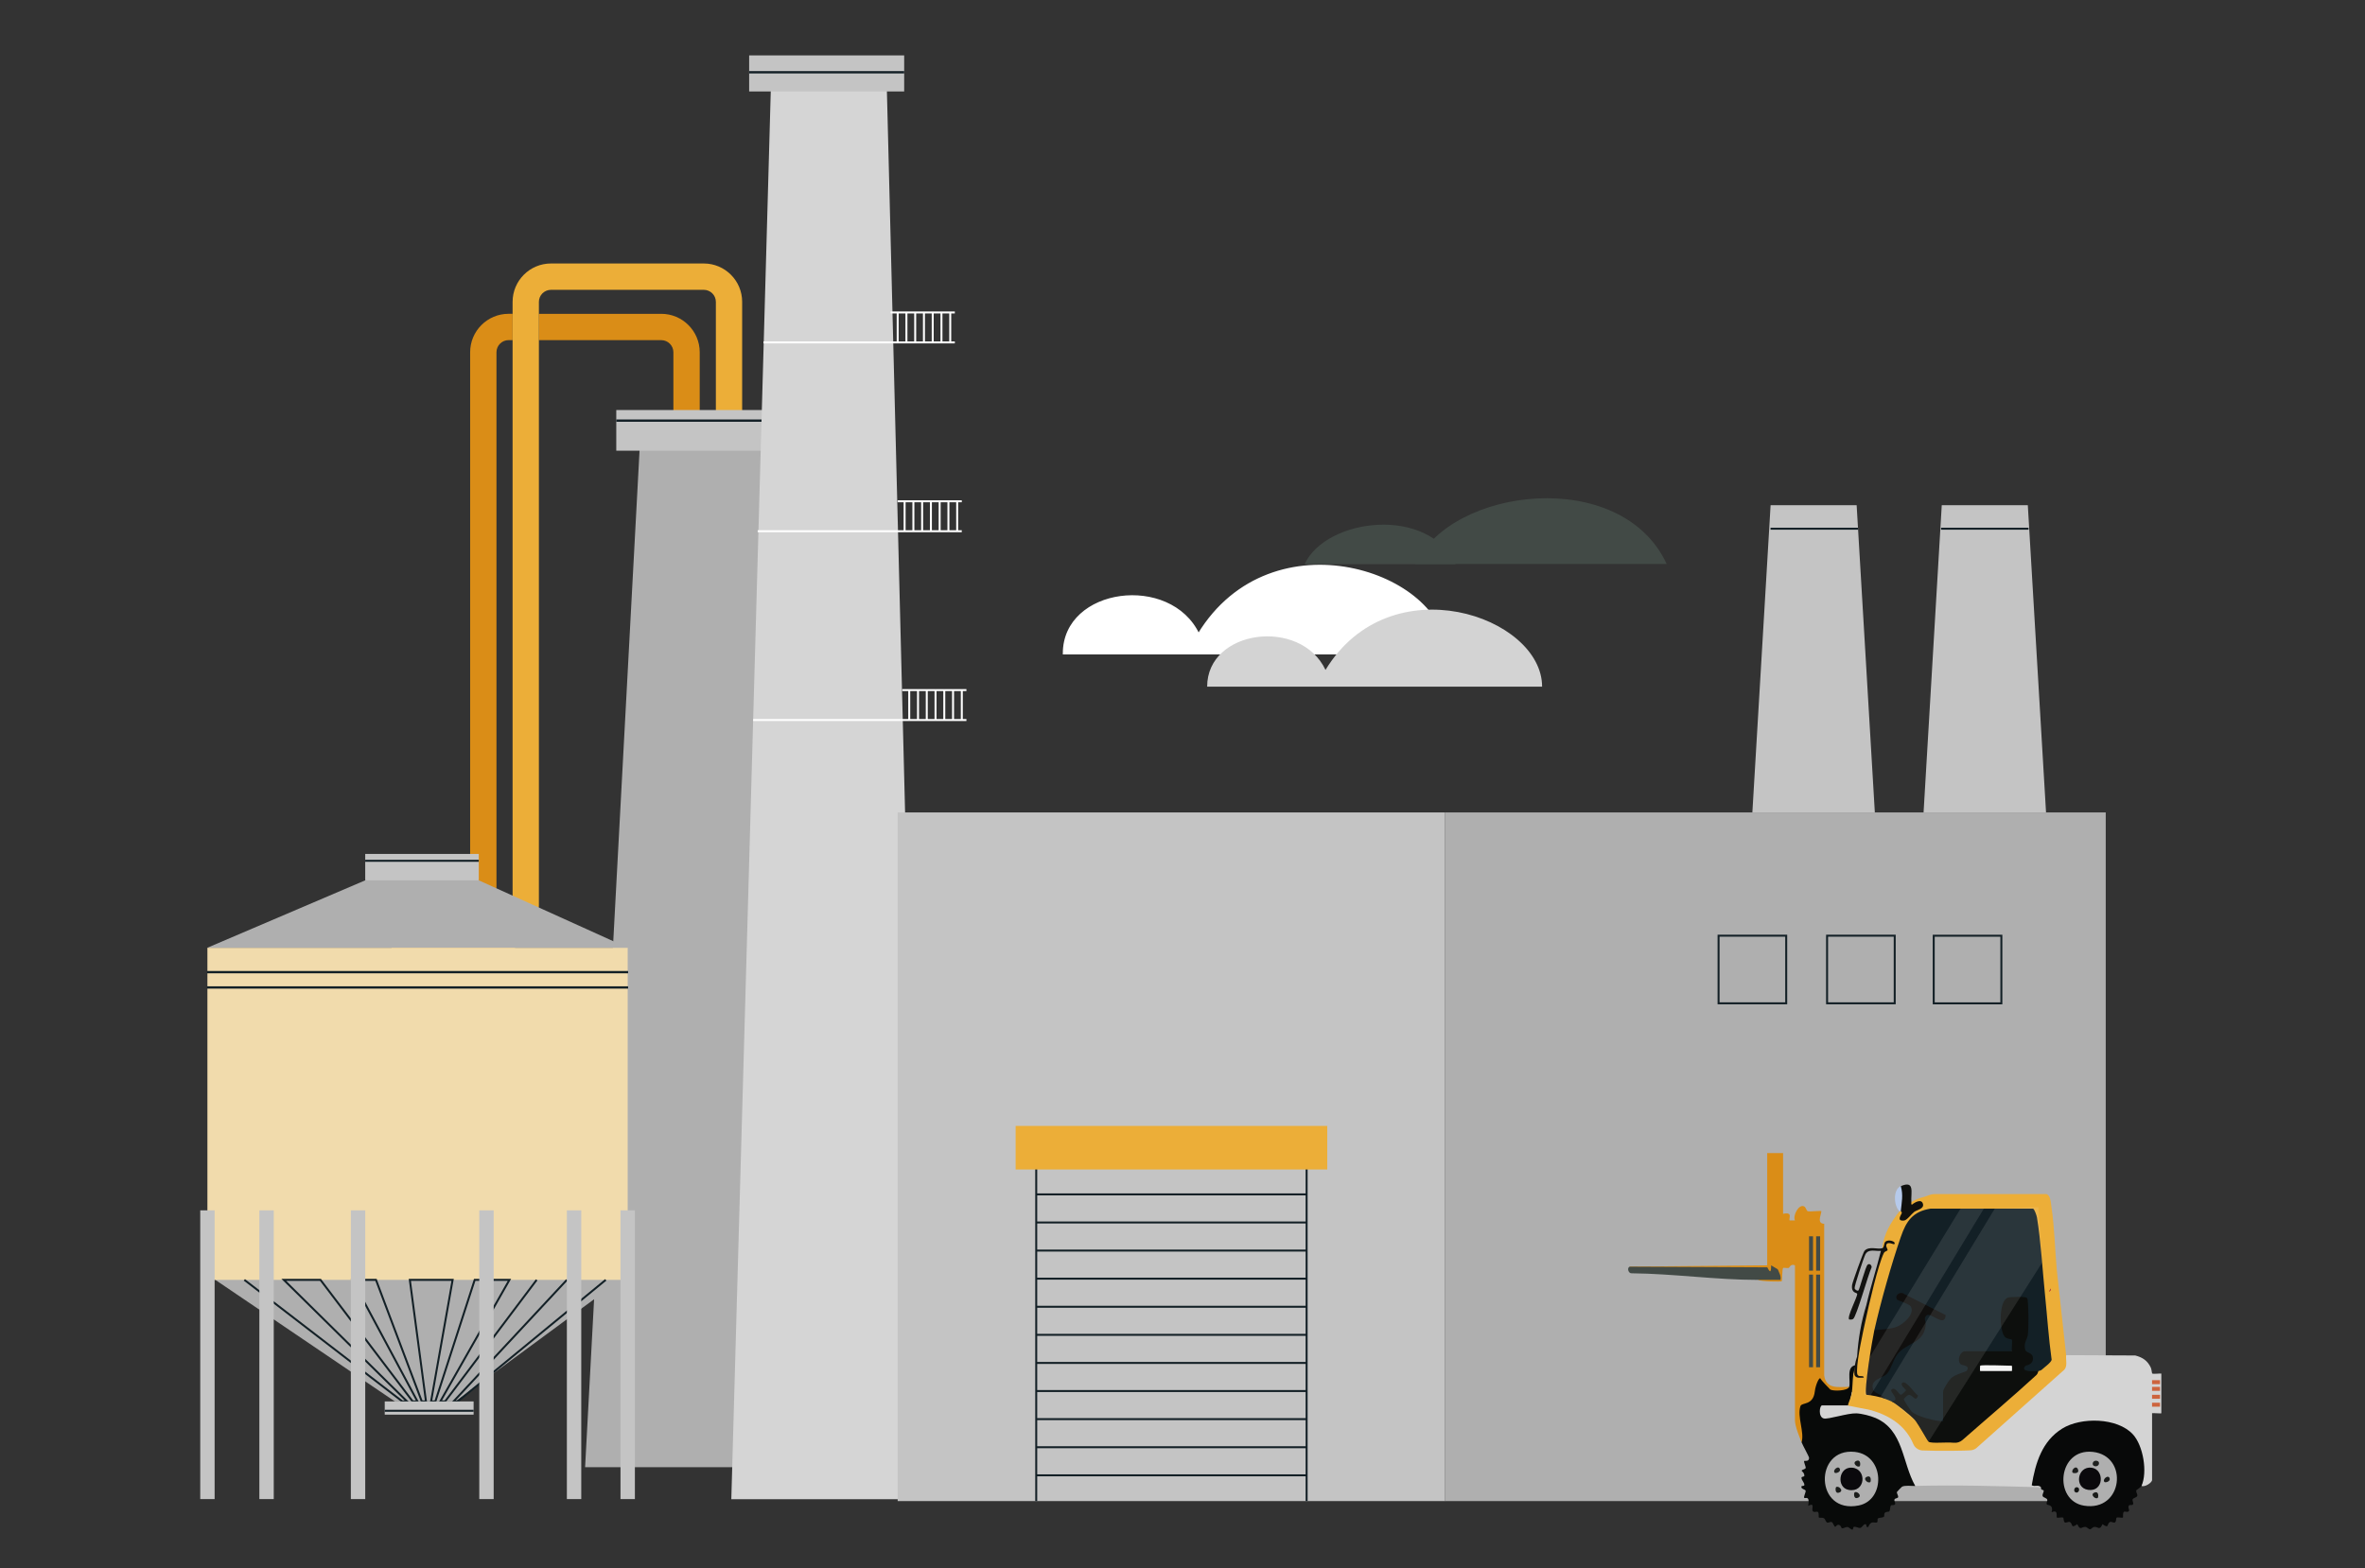 <?xml version="1.0" encoding="UTF-8"?>
<svg xmlns="http://www.w3.org/2000/svg" viewBox="0 0 1200 796">
  <rect x="0" y="0" width="1200" height="796" fill="#333333" stroke="none"/>
  <defs>
    <style>
      .cls-1 {
        fill: #424a46;
      }

      .cls-2 {
        fill: #1b1c1b;
      }

      .cls-3 {
        fill: #0a090c;
      }

      .cls-4 {
        fill: #0d0f0d;
      }

      .cls-5, .cls-6 {
        fill: none;
      }

      .cls-5, .cls-6, .cls-7 {
        stroke-miterlimit: 10;
      }

      .cls-5, .cls-7 {
        stroke: #fff;
      }

      .cls-8 {
        fill: #f6f6f6;
      }

      .cls-9 {
        fill: #cd643e;
      }

      .cls-10 {
        fill: #100f0e;
      }

      .cls-11 {
        fill: #d4d4d4;
      }

      .cls-12 {
        fill: #202220;
      }

      .cls-13 {
        fill: #a34c46;
      }

      .cls-14 {
        fill: #c4c4c4;
      }

      .cls-15 {
        fill: #f1dbac;
      }

      .cls-16 {
        fill: #080909;
      }

      .cls-17 {
        fill: #1a1c1a;
      }

      .cls-18 {
        fill-rule: evenodd;
        isolation: isolate;
        opacity: .1;
      }

      .cls-18, .cls-7 {
        fill: #fff;
      }

      .cls-19 {
        fill: #ecae38;
      }

      .cls-20 {
        fill: #da8d17;
      }

      .cls-21 {
        fill: #b6caeb;
      }

      .cls-22 {
        fill: #d5d5d5;
      }

      .cls-6 {
        stroke: #132026;
      }

      .cls-23 {
        fill: #f2251d;
      }

      .cls-24 {
        fill: #0f100e;
      }

      .cls-25 {
        fill: #1c1e1c;
      }

      .cls-26 {
        fill: #181918;
      }

      .cls-27 {
        fill: #141514;
      }

      .cls-28 {
        fill: #080a09;
      }

      .cls-29 {
        fill: #d3d3d3;
      }

      .cls-30 {
        fill: #afafaf;
      }

      .cls-31 {
        fill: #e7221c;
      }

      .cls-32 {
        fill: #132026;
      }

      .cls-33 {
        fill: #1e1f1e;
      }

      .cls-34 {
        fill: #121210;
      }
    </style>
  </defs>
  <g id="tekst">
    <path class="cls-7" d="M733.26,331.67h-193.49c0-33.14,54.01-40.05,68.36-9.68,37.38-61.41,125.12-30.94,125.12,9.68h0Z"/>
    <path class="cls-20" d="M335.53,172.64h-62.11s0-13.36,0-13.36h62.11c10.76,0,19.51,8.75,19.51,19.51v46.28s-13.36,0-13.36,0v-46.28c0-3.39-2.76-6.15-6.15-6.15Z"/>
    <path class="cls-20" d="M198.71,465.12v-13.36s38.1,0,38.1,0c.96,0,1.74-.78,1.74-1.76V178.78c0-10.76,8.75-19.51,19.51-19.51h2.03s0,13.36,0,13.36h-2.03c-3.39,0-6.15,2.76-6.15,6.15v271.22c0,8.33-6.77,15.12-15.1,15.12h-38.1Z"/>
    <path class="cls-19" d="M198.71,485.1v-13.36s49.15,0,49.15,0c6.73,0,12.23-5.5,12.23-12.25V153.22c0-10.76,8.73-19.49,19.49-19.49h77.5c10.76,0,19.49,8.73,19.49,19.49v71.84s-13.34,0-13.34,0v-71.84c0-3.39-2.76-6.12-6.15-6.12h-77.5c-3.39,0-6.15,2.74-6.15,6.12v306.27c0,14.12-11.47,25.61-25.57,25.61h-49.15Z"/>
    <g>
      <polygon class="cls-30" points="324.79 223.38 393.07 223.38 393.07 744.68 296.88 744.68 324.79 223.38"/>
      <rect class="cls-14" x="312.7" y="208.11" width="88.7" height="20.64"/>
      <rect class="cls-32" x="312.7" y="212.9" width="88.7" height="1.17"/>
    </g>
    <polygon class="cls-22" points="391.27 39.72 449.85 39.72 468.03 760.92 371.07 760.92 387.7 167.11 391.27 39.72"/>
    <g>
      <path class="cls-14" d="M733.26,412.35h-277.78v349.53h277.78v-349.53Z"/>
      <path class="cls-6" d="M662.98,761.88v-169.78h-137.2v169.78"/>
      <path class="cls-19" d="M673.45,571.46h-158.12v22.11h158.12v-22.11Z"/>
      <path class="cls-6" d="M525.78,606.21h137.2"/>
      <path class="cls-6" d="M525.78,748.8h137.2"/>
      <path class="cls-6" d="M525.78,620.47h137.2"/>
      <path class="cls-6" d="M525.78,634.73h137.2"/>
      <path class="cls-6" d="M525.78,648.99h137.2"/>
      <path class="cls-6" d="M525.78,663.25h137.2"/>
      <path class="cls-6" d="M525.78,677.5h137.2"/>
      <path class="cls-6" d="M525.78,691.76h137.2"/>
      <path class="cls-6" d="M525.78,706.02h137.2"/>
      <path class="cls-6" d="M525.78,720.28h137.2"/>
      <path class="cls-6" d="M525.78,734.54h137.2"/>
      <path class="cls-30" d="M1068.45,412.35h-335.19v349.53h335.19v-349.53Z"/>
      <path class="cls-6" d="M1015.49,474.93h-34.32v34.32h34.32v-34.32Z"/>
      <path class="cls-6" d="M961.38,474.91h-34.32v34.32h34.32v-34.32Z"/>
      <path class="cls-6" d="M906.32,474.91h-34.32v34.32h34.32v-34.32Z"/>
      <path class="cls-14" d="M1038.16,412.35l-9.25-155.95h-43.66l-9.23,155.95h62.14Z"/>
      <path class="cls-14" d="M951.29,412.35l-9.23-155.95h-43.66l-9.25,155.95h62.14Z"/>
      <path class="cls-6" d="M898.37,268.35h44.4"/>
      <path class="cls-6" d="M984.89,268.35h44.4"/>
    </g>
    <path class="cls-29" d="M782.47,348.51h-169.96c0-29.11,47.44-35.18,60.05-8.5,32.83-53.94,109.9-27.18,109.9,8.5h0Z"/>
    <path class="cls-1" d="M845.66,286.24c-22.95-49.54-109.24-39.13-127.41,0h127.41Z"/>
    <path class="cls-1" d="M738.53,286.36c-13.8-29.78-65.67-23.53-76.59,0h76.59Z"/>
    <g>
      <path class="cls-5" d="M387.37,173.79h97.11"/>
      <line class="cls-5" x1="455.48" y1="158.59" x2="455.48" y2="173.79"/>
      <line class="cls-5" x1="459.92" y1="158.59" x2="459.92" y2="173.79"/>
      <line class="cls-5" x1="464.37" y1="158.59" x2="464.37" y2="173.79"/>
      <line class="cls-5" x1="468.81" y1="158.59" x2="468.81" y2="173.79"/>
      <line class="cls-5" x1="473.26" y1="158.59" x2="473.26" y2="173.79"/>
      <line class="cls-5" x1="477.7" y1="158.59" x2="477.7" y2="173.79"/>
      <line class="cls-5" x1="482.15" y1="158.59" x2="482.15" y2="173.79"/>
      <line class="cls-5" x1="484.48" y1="158.59" x2="451.92" y2="158.59"/>
    </g>
    <g>
      <path class="cls-5" d="M384.45,269.62h103.55"/>
      <line class="cls-5" x1="459" y1="254.42" x2="459" y2="269.62"/>
      <line class="cls-5" x1="463.45" y1="254.42" x2="463.45" y2="269.62"/>
      <line class="cls-5" x1="467.89" y1="254.42" x2="467.89" y2="269.62"/>
      <line class="cls-5" x1="472.34" y1="254.42" x2="472.34" y2="269.62"/>
      <line class="cls-5" x1="476.78" y1="254.42" x2="476.78" y2="269.62"/>
      <line class="cls-5" x1="481.23" y1="254.42" x2="481.23" y2="269.62"/>
      <line class="cls-5" x1="485.67" y1="254.42" x2="485.67" y2="269.62"/>
      <line class="cls-5" x1="488.01" y1="254.42" x2="455.44" y2="254.42"/>
    </g>
    <g>
      <path class="cls-5" d="M382.15,365.45h108.21"/>
      <line class="cls-5" x1="461.35" y1="350.25" x2="461.35" y2="365.45"/>
      <line class="cls-5" x1="465.8" y1="350.25" x2="465.8" y2="365.45"/>
      <line class="cls-5" x1="470.24" y1="350.25" x2="470.24" y2="365.45"/>
      <line class="cls-5" x1="474.69" y1="350.25" x2="474.69" y2="365.45"/>
      <line class="cls-5" x1="479.13" y1="350.25" x2="479.13" y2="365.45"/>
      <line class="cls-5" x1="483.58" y1="350.25" x2="483.58" y2="365.45"/>
      <line class="cls-5" x1="488.02" y1="350.25" x2="488.02" y2="365.45"/>
      <line class="cls-5" x1="490.36" y1="350.25" x2="457.79" y2="350.25"/>
    </g>
    <g>
      <g id="bhzkzM.tif">
        <g>
          <path class="cls-11" d="M1048.34,687.82c-1.36.46-1.79,2.05-1.28,4.76l-.7,1.78-44.17,39.35-2.1,1.02c-9.06.42-18.26.48-27.32-.1-3.4-13.08-18.34-20.63-31.88-21.77.66-3.25.24-5.34-1.25-6.27-2.13.11-3.4,6.61-.67,6.7-.06-.52-.23-1.3-.6-1.34-3.05-.3-9.79-.3-12.86,0l-.97,1.34c-2.16-1.35-2.65,1.69-2.44,3.56.37,3.17,1.96,4.88,5.25,4.37,16.9-4.65,28.92-3.49,36.22,14.61,1.71,6.14,3.93,12.05,6.64,17.75l1.64.6c21.22-.57,42.61.13,63.75.67.47-1.75-.58-2.41-3.15-2,2.62-17.27,10.99-30.35,29.87-30.46,19.4-.11,26.96,12.58,23.38,30.41l.89,1.37c1.69.77,5.37-1.66,5.37-3.02v-33.85c0-.23,4.7.23,4.7,0v-20.11c0-.23-4.17.33-4.63-.07-.16-.14-.33-2.19-.7-2.97-1.66-3.54-4.15-5.21-7.91-6.18l-35.07-.16Z"/>
          <path class="cls-28" d="M938.29,703.91c-1.3.66-2.78.88-4.24.95-8.31.38-8.99-3.71-9.33-10.41-.03-.55-.56-.71-1.19-.59-.43-1.78-.8-2.29-2.01-.67l-1.38,1.02-.48,10.36c-.63,5.26-1.44,5.77-6.45,7.52-1.4,2.57-1.77,5.57-1.1,9l2.03,10.99c.65,1.6,3.74,7.26,3.77,7.69.18,2.31-2.29,1.56-2.43,1.7-.44.42.84,2.83.73,3.58-.1.7-2.04.85-2.06,1.44,0,.15,1.55,1.12,1.36,2.67-.04.31-1.37.37-1.41.69-.19,1.53,1.63,2.52,1.41,4-.06.41-1.26.3-1.32.39-.93,1.41,1.9,1.69,2.01,2.4.11.78-1.18,3.18-.73,3.59.58.53,2.94-1.46,2.02,4.02,3.66-1.81,1.51,1.6,2.31,2.7.76,1.03,2.28-.22,2.74.61s.11,2.4.38,2.66,1.77-.09,2.59.4c.73.44.8,1.98,1.76,2.21.56.14,1.54-.68,2.27-.24.6.36,1.1,2.32,1.68,2.34.21,0,.75-1.13,1.71-1,1.26.17,1.3,1.73,1.73,1.76.87.05,1.83-.7,2.64-.66,1.08.05,1.57,1.28,2.63,1.32.42.02.26-1.32.76-1.41,1.06-.19,2.3.72,3.2.56,1.03-.18,1.92-2.58,3.01-1.74.22.17-.25,1.69,1.08,1.22,1.4-3.64,3.25-1.7,4.4-2.31.63-.33-.05-1.69.58-2.04.8-.43,1.97-.25,2.78-.68.59-.32.11-1.46.59-2.06.74-.92,2.05-.29,2.38-.91.44-.81.25-1.97.68-2.78.34-.64,2.08.18,2.24-1,.09-.69-.78-1.54-.27-2.31.31-.47,1.69-.43,1.78-1.08.1-.7-.79-1.79-.64-2.55.04-.18,2.42-2.61,2.59-2.69,1.56-.8,4.78-.31,6.71-.36-6.73-11.94-5.86-28.33-20.14-34.51-2.55-1.1-7-2.24-9.74-2.35-4.44-.19-14.4,3.2-16.61,2.57-2.84-.81-2.05-6.6-.82-6.6h14.43c-.58-2.4.45-4.83.67-6.7,2.32-1.61,2.41-6.62.67-8.71.65-1.4,1.32-3.4,1.17-4.97-4.86.73-2.26,7.96-3.18,11.01Z"/>
          <path class="cls-20" d="M938.29,703.91c-5.52.01-11.69,1.33-12.69-5.76v-77c-3.71-.24-1.79-3.75-1.41-6.4-.45-.38-5.55.34-6.91,0-.75-.18-.88-1.89-1.79-2.4-2.75-1.54-5.99,4.75-4.72,7.08h-2.68c-.77-.76,2.03-4.51-3.36-3.35v-30.84s-8.05,0-8.05,0v56.98s-69.79.67-69.79.67l.46,1.34,68.53.32c1.28,3.19,6.17.91,2.81-2.34.66-1.33,2.64.79,3.36,2.01-1.29,1.13-.38,3.96.83,4.44-3.67-.83-7.31-.1-10.9.93,1.42.84,11.66,1.11,12.08.67.23-.24.19-6.23.69-6.68.3-.27,2.02.16,2.86-.04.4-.1.85-2.27,3.15-1.33v78.76c0,2.82,2.23,8.28,3.36,11.06,1.56-5.1-2.37-13.08-.58-18.34.7-2.07,6.46-.15,7.29-7.47.41-3.6,2.5-7.91,2.95-6.36.12.43,4.58,5.2,4.9,5.39,1.55.95,8.97.72,9.6-1.38Z"/>
          <path class="cls-16" d="M1086.59,754.18c3.14-6.95.89-20.47-4.35-26.16-7.91-8.6-26.38-8.84-35.86-2.95-10.26,6.37-13.6,17.49-15.48,28.78,1.66.89,3.3-.46,4.69.99.04.04-.07.63.24,1.11.16.24,1.1.21,1.14.66.09.9-1,2.03-.42,2.92.4.63,2.03.75,2.26,1.74.14.62-.69,1.43-.23,2.31.24.47,3.57-.14,2.38,3.99,3.64-1.66,2.22,2.19,2.7,2.66.35.35,2.69-.38,3.25.11.27.24.05,1.79.72,2.32s1.91-.6,2.71-.11c1.54.94.21,3.54,3.68,1.04,1.53,3.47,2.08,1.28,4.08,1.4,1.02.06,1.68,1.32,2.52,1.18.55-.09,1.14-1.12,2.11-1.18,1.99-.12,2.55,2.07,4.08-1.4,3.47,2.5,2.15-.1,3.68-1.04.8-.49,2.06.62,2.71.11s.45-2.08.72-2.32c.56-.5,2.9.23,3.25-.11.17-.16-.13-1.9.33-2.72s2.05.42,2.73-.61c.36-.55-.65-1.62-.05-2.73.32-.59,1.76.02,2.08-.59.48-.93-.56-1.94-.08-2.71.4-.64,2.1-.83,2.3-1.73.18-.79-.89-1.83-.45-2.82.07-.15,2.23-1.44,2.56-2.15Z"/>
          <path class="cls-23" d="M1039.62,655.64c.33-.5.59-1.04.77-1.61.46.46.11,1.1-.77,1.61Z"/>
          <path class="cls-19" d="M937.66,713.29c.36.35,9.91,1.93,11.89,2.51,9.54,2.76,17.43,8,21.23,17.05.81,1.92,2.6,3.23,4.67,3.33,7.22.34,22.79.2,24.89-.13,1.06-.17,1.94-.57,2.72-1.3l44.33-39.51c1.79-1.93.71-4.96.97-7.41l-4.7-42.9c-1.01-10.71-1.18-21.8-2.77-32.43-.3-2.02-.42-5.95-2.6-6.45h-56.36c-2.7,0-3.61.89-5.37,1.34-2.52.65-4.42,1.28-6.71,2.68-3.27,3,1.84,2.25,4.22.87l.4.56c-3.02,2.28-6.07,4.5-9.17,6.67.93-1.71,1.9-3.91-.81-3.41-.19-.59-.41-.58-.67,0-4.3,5.46-8.13,11.66-8.72,18.77,2,.19,2.04.58.12,1.16-6.07,20.48-14.27,60.76-14.27,60.76-.19-.59-.37,1.85-.62,2.42-.33,2.85-.35,5.98-.67,8.72.2,1.23-2.26,6.43-1.98,6.7Z"/>
          <path class="cls-31" d="M1039.62,655.64c.88-.51,1.22-1.14.77-1.61-.17.57-.44,1.11-.77,1.61Z"/>
          <path class="cls-1" d="M898.7,642.24c-.11,2.52-.11,4.75-1.98,1l-69.82-.33c-1.52.53-.67,3.53,1.01,3.35,21.39.21,42.72,3.35,64.08,3.35,3.79,0,7.62,0,11.41,0,.44-2.02-.69-3.59-1.34-5.36-.06-.94-2.39-2.83-3.36-2.01Z"/>
          <path class="cls-34" d="M940.98,697.88c.77,1.9,2.95,1.33,4.69,1.33,0-1.41-2.23-.13-3.06-1.29-.41-.58-.35-1.65-.35-2.39.04-6.07,3.01-19.38,4.41-25.82,1.6-7.38,6.26-27.81,9.2-33.73.51-1.02,1.87-1.01,1.9-1.51.04-.58-.88-1.63-.66-2.55.48-2.08,3.74-.19,3.99-.41,1.41-1.25-2.98-2.84-4.54-1.18-.71.75-.45,2.86-1.5,3.2-2.35.75-6.74-1.25-9.04,1.36-.61.69-6.07,15.88-6.26,17.25-.61,4.41,2.52,3.79,2.58,4.57.14,1.65-5.36,11.74-4.06,13.01.74.01,1.36.17,2.03-.31,1.69-1.19,7.68-22.75,9.36-26.22.03-.96-.94-2.13-2.02-1.31s-4.13,12.68-4.68,13.09-1.74-.37-1.94-1.11c-.23-.87,4.66-15.67,5.45-17.17,1.6-3.03,5-1.52,7.9-1.82-2.28,9.21-5.28,18.22-7.38,27.48-2.63,8.47-4.15,17.32-4.7,26.14-1,2.87-1.64,6.36-1.34,9.38Z"/>
          <path class="cls-24" d="M964.46,602.02c-.92,3.43-1.55,9.5,0,12.74,0,.05.59.33.52.86-.09.73-3.06,4.31,1.13,3.86,1.52-.17,3.71-3.24,5.1-4.34s5.05-1.53,4.53-3.96c-.63-2.94-4.15-1-5.58.23-.6.03-.29-.88-.33-1.33-.35-4.55,1.98-11.24-5.37-8.04Z"/>
          <path class="cls-21" d="M963.79,614.75h.67c.42-4.34,1.36-8.29,0-12.74-4.03,1.75-3.64,9.98-.67,12.74Z"/>
          <rect class="cls-9" x="1091.95" y="703.91" width="4.03" height="2.01"/>
          <rect class="cls-9" x="1091.95" y="700.51" width="4.03" height="2.01"/>
          <rect class="cls-9" x="1091.95" y="707.93" width="4.03" height="2.01"/>
          <rect class="cls-9" x="1091.95" y="711.96" width="4.03" height="2.01"/>
          <path class="cls-30" d="M941.12,736.91c-20.82-2.26-20.38,31.76,2.05,27.18,13.68-2.79,13.21-25.52-2.05-27.18Z"/>
          <rect class="cls-1" x="921.52" y="627.49" width="2.01" height="17.43"/>
          <rect class="cls-1" x="917.91" y="627.49" width="2.01" height="17.43"/>
          <path class="cls-20" d="M898.7,600.01c-.23.19,3.22,4.11,4.02,3.34.9-.87-3.41-3.86-4.02-3.34Z"/>
          <path class="cls-20" d="M902.73,608.04c-.78-1.62-2.44-2.65-4.02-3.34-.9.95,2.88,3.82,4.02,3.34Z"/>
          <path class="cls-20" d="M902.73,638.88c-.78-1.62-2.44-2.65-4.02-3.34-.9.95,2.88,3.82,4.02,3.34Z"/>
          <path class="cls-20" d="M902.73,623.46c-.78-1.62-2.44-2.65-4.02-3.34-.9.95,2.88,3.82,4.02,3.34Z"/>
          <path class="cls-20" d="M898.7,615.43c-.23.19,3.22,4.11,4.02,3.34.9-.87-3.41-3.86-4.02-3.34Z"/>
          <path class="cls-20" d="M898.7,630.85c-.23.19,3.22,4.11,4.02,3.34.9-.87-3.41-3.86-4.02-3.34Z"/>
          <path class="cls-20" d="M902.06,644.25s.7.08.66-.33c-.03-.27-3.17-3.55-4.01-3.02-.02.44.02.89,0,1.34l3.36,2.01Z"/>
          <path class="cls-20" d="M898.71,610.07c-.99.85,3.59,3.73,4.02,3.34-.33-.84-3.23-4.03-4.02-3.34Z"/>
          <path class="cls-20" d="M898.71,625.48c-.99.85,3.59,3.73,4.02,3.34-.33-.84-3.23-4.03-4.02-3.34Z"/>
          <path class="cls-30" d="M1061.91,736.91c-17.85-1.95-20.17,24.75-4.47,27.29,19.81,3.2,22.85-25.27,4.47-27.29Z"/>
          <path class="cls-32" d="M951.04,675.08c1.91,2.1,7.85.88,10.59,0,9.58-3.11,14.83-13.58,1.93-16.42-.24-.45.52-1.13.87-1.06,2.17.4,18.91,8.96,21.33,10.62.32.22-.51.92-1,.42-4.88-2.96-10.72-4.58-8.98,3.53-.17,2.95-1.53,5.51-3.98,7.16-8.15,3.67-11.76,8.69-15.13,16.78-6.92,3.22-12.86,9.67-2.23,12.7l1.98,1.15c.87.33,2.69.98,3.36,1.34,2.86,1.29,3.78-.12,2.95-3,.58.6,1.29.93,2.14.84-1.76,7.11,15.65,15.14,19.8,13.51.61-.24,1.03-.69,1.28-1.29.52-.06,1.31-.22,1.34-.59.32-3.33.31-10.21,0-13.55l-1.34-.95.87.12c2.79-5.1,5.44-7.75,11.39-9.25,3.19-2.84.95-5.23-2.56-5.8-.38-1.67.08-3.5,1.38-5.51,0,.52.12,1.31.46,1.34,4.6.37,18.5.74,22.57,0l.8-1.34c2.78-2.45,2.03-7.66-2.48-8.07-2.53-2.54-2.63-16.31.88-17.87.87-.39,8.07-.48,8.28-.12,1.57,2.51-.11,20.49-1.48,24.09l.54,2.18c4.58,2.77,4.85,4.74.83,5.91-5.2,4.52,4,7.43,6.84,3.94.14-.13,1.12-.14,1.67-.65,1.33-1.21,4.89-3.79,5.06-5.08-1.52-11-2.26-22.11-3.38-33.15-1.26-12.42-2.08-27.09-4.08-39.16-.16-.96-1.28-4.17-1.96-4.41h-52.01c-9.11,1.5-12.33,6.33-15.11,14.4-4.79,13.88-10.18,32.95-13.41,47.27Z"/>
          <path class="cls-4" d="M1034.25,695.87c-2.08.12-9.41.68-6.6-2.58.4-.46,3.84-.39,3.86-3.78s-3.52-2.46-3.98-4.68c-.74-3.54,1.03-4.81,1.39-7.35.45-3.2.39-13.54,0-16.83-.09-.72.03-1.54-.66-2.02-.89-.62-8.12-.44-9.48,0-4.73,1.55-4.41,17.57-1.28,20.13,1.04.86,3.1.91,3.26,1.1.46.53-.17,4.75.07,5.96h-23.82c-2.36,0-4.21,4.6-2.19,6.55.9.86,4.97.37,3.1,3.41-.23.38-5.89,1.78-7.98,3.76-1.03.98-4,5.59-4,6.73v15.08c-3.7.07-13.72-2.46-16.12-5.01-.41-.44-3.87-5.7-3.84-6.06.04-.47,1.78-2.12,2.32-2.27,2.16-.57,3.68,4.29,4.89.27-1.82-1.02-6.12-8.17-8.05-6.37-1.15,1.07,1.99,3.47,2,3.68,0,.17-2.06,2.22-2.42,2.3-1.32.3-2.92-4.44-4.94-2.63-1.31,1.18,5.05,5.4,0,6.03,2.62,1.41,9.65,7.07,11.75,9.38,1.91,2.11,6.47,10.73,7.03,11.08,1.68,1.02,8.58.1,12.79.52,1.62.16,3.22-.34,4.44-1.42,12.4-10.91,25.29-21.75,37.49-32.96.81-.74.87-1.92.97-2.02Z"/>
          <path class="cls-10" d="M956.41,709.94c-.85-1.9-5.38-2.78-5.95-4.48-1.87-5.54,4.6-5.68,6.99-8.23,2.08-2.21,3.04-6.8,5.12-9.63,4.66-6.34,13.5-5.42,14.53-15.04.21-1.95-1.34-3.43.43-4.92,2.21-1.86,9.31,6.51,9.71-.18l-20.95-10.62c-2-1.69-5.16.48-3.75,2.75.23.38,6.29,2.3,6.96,3.42,2.32,3.88-3.73,9.13-7.07,10.39s-7.66,1.39-11.39,1.69c-.91,4.04-5.51,31.41-4.02,32.84,2.76.19,6.86,1.06,9.39,2.01Z"/>
          <path class="cls-13" d="M1039.62,655.64c.88-.51,1.22-1.14.77-1.61-.17.57-.44,1.11-.77,1.61Z"/>
          <path class="cls-30" d="M941.83,738.93c-17.18-2.88-19.58,22.76-3.1,23.92,14.3,1.01,18.06-21.41,3.1-23.92Z"/>
          <path class="cls-30" d="M1063.28,738.92c-17.68-3.28-20.11,22.8-3.77,23.93,15.47,1.06,17.26-21.43,3.77-23.93Z"/>
          <path class="cls-8" d="M1004.72,693.18c-.09.1-.13,2.68,0,2.68h16.1c.13,0,.13-2.68,0-2.68-2.23,0-15.55-.58-16.1,0Z"/>
          <path class="cls-3" d="M939.8,744.92c-6.95-.6-8.13,10.08-1.82,11.27,8.64,1.62,9.45-10.6,1.82-11.27Z"/>
          <path class="cls-17" d="M940.98,757.54c-.29.29-.65,3.53,1.67,2.67,2.59-.96-.57-3.77-1.67-2.67Z"/>
          <path class="cls-17" d="M931.59,754.86c-.29.29-.65,3.53,1.67,2.67,2.59-.96-.57-3.77-1.67-2.67Z"/>
          <path class="cls-25" d="M949.03,752.17c.29-.29.65-3.53-1.67-2.67-2.59.96.57,3.77,1.67,2.67Z"/>
          <path class="cls-17" d="M943.66,744.13c.29-.29.65-3.53-1.67-2.67-2.59.96.57,3.77,1.67,2.67Z"/>
          <path class="cls-33" d="M930.92,747.48c.49.49,2.99-.25,2.68-1.66-.55-2.48-3.97.37-2.68,1.66Z"/>
          <path class="cls-3" d="M1061.27,744.93c-7.21-.93-8.99,10.15-1.81,11.24,8.12,1.23,8.48-10.38,1.81-11.24Z"/>
          <path class="cls-12" d="M1064.1,741.46c-2.28-.61-3.08,2.2-1.33,2.67,2.28.61,3.08-2.2,1.33-2.67Z"/>
          <path class="cls-17" d="M1064.44,760.21c.29-.29.65-3.53-1.67-2.67-2.59.96.57,3.77,1.67,2.67Z"/>
          <path class="cls-2" d="M1051.7,747.48c.29.29,3.53.65,2.67-1.67-.96-2.58-3.78.56-2.67,1.67Z"/>
          <path class="cls-26" d="M1067.8,752.17c.49.49,2.99-.25,2.68-1.66-.55-2.48-3.97.37-2.68,1.66Z"/>
          <path class="cls-27" d="M1054.03,754.86c-1.64-.36-2.24,2.33-.65,2.67s2.24-2.33.65-2.67Z"/>
        </g>
      </g>
      <path class="cls-18" d="M945.92,707.98l2.74-19.05,46.15-75.52h11.82s-57.47,94.76-57.47,94.76l-3.23-.19ZM953.94,682.37h0ZM1034.25,612.65l-22.1.8-58.2,95.97,5.82,1.87,13.21,11,5.57,9.46,57.61-90.89-1.91-28.2Z"/>
      <rect class="cls-1" x="921.52" y="646.93" width="2.01" height="47.01" transform="translate(1845.05 1340.87) rotate(-180)"/>
      <rect class="cls-1" x="917.91" y="646.93" width="2.01" height="47.01" transform="translate(1837.83 1340.87) rotate(-180)"/>
    </g>
    <rect class="cls-14" x="380.12" y="28.12" width="78.66" height="18.3"/>
  </g>
  <g id="Layer_1" data-name="Layer 1">
    <rect class="cls-32" x="380.12" y="36.1" width="78.66" height="1.17"/>
    <g>
      <g>
        <polygon class="cls-30" points="105.24 646.87 200.36 711.3 231.04 711.3 318.49 646.87 105.24 646.87"/>
        <rect class="cls-15" x="105.24" y="481.02" width="213.25" height="168.58"/>
        <polygon class="cls-30" points="105.24 481.02 191.58 444.14 237.02 444.14 318.49 481.02 105.24 481.02"/>
        <rect class="cls-14" x="185.31" y="433.41" width="57.62" height="13.41"/>
        <path class="cls-6" d="M185.31,436.9h57.62"/>
        <polyline class="cls-6" points="287.63 649.6 230.13 711.3 232.29 711.3 307.36 649.6"/>
        <polyline class="cls-6" points="272.3 649.6 225.85 711.3 223.42 711.3 258.49 649.6 240.86 649.6 220.9 711.3 218.72 711.3 229.66 649.6 207.95 649.6 216.14 711.3 214.02 711.3 190.77 649.6 178.78 649.6 211.82 711.3 209.39 711.3 162.6 649.6 144 649.6 206.55 711.3 204.16 711.3 123.99 649.6"/>
        <rect class="cls-14" x="195.21" y="711.3" width="45.1" height="6.7"/>
        <path class="cls-6" d="M195.21,716.04h45.1"/>
        <rect class="cls-14" x="178.02" y="614.31" width="7.3" height="146.55"/>
        <rect class="cls-14" x="243.19" y="614.31" width="7.3" height="146.55"/>
        <rect class="cls-14" x="287.63" y="614.31" width="7.3" height="146.55"/>
        <rect class="cls-14" x="314.84" y="614.31" width="7.3" height="146.55"/>
        <rect class="cls-14" x="101.6" y="614.31" width="7.3" height="146.55"/>
        <rect class="cls-14" x="131.6" y="614.31" width="7.3" height="146.55"/>
      </g>
      <rect class="cls-32" x="105.04" y="500.6" width="213.66" height="1.17"/>
      <rect class="cls-32" x="105.04" y="492.83" width="213.66" height="1.17"/>
    </g>
  </g>
</svg>